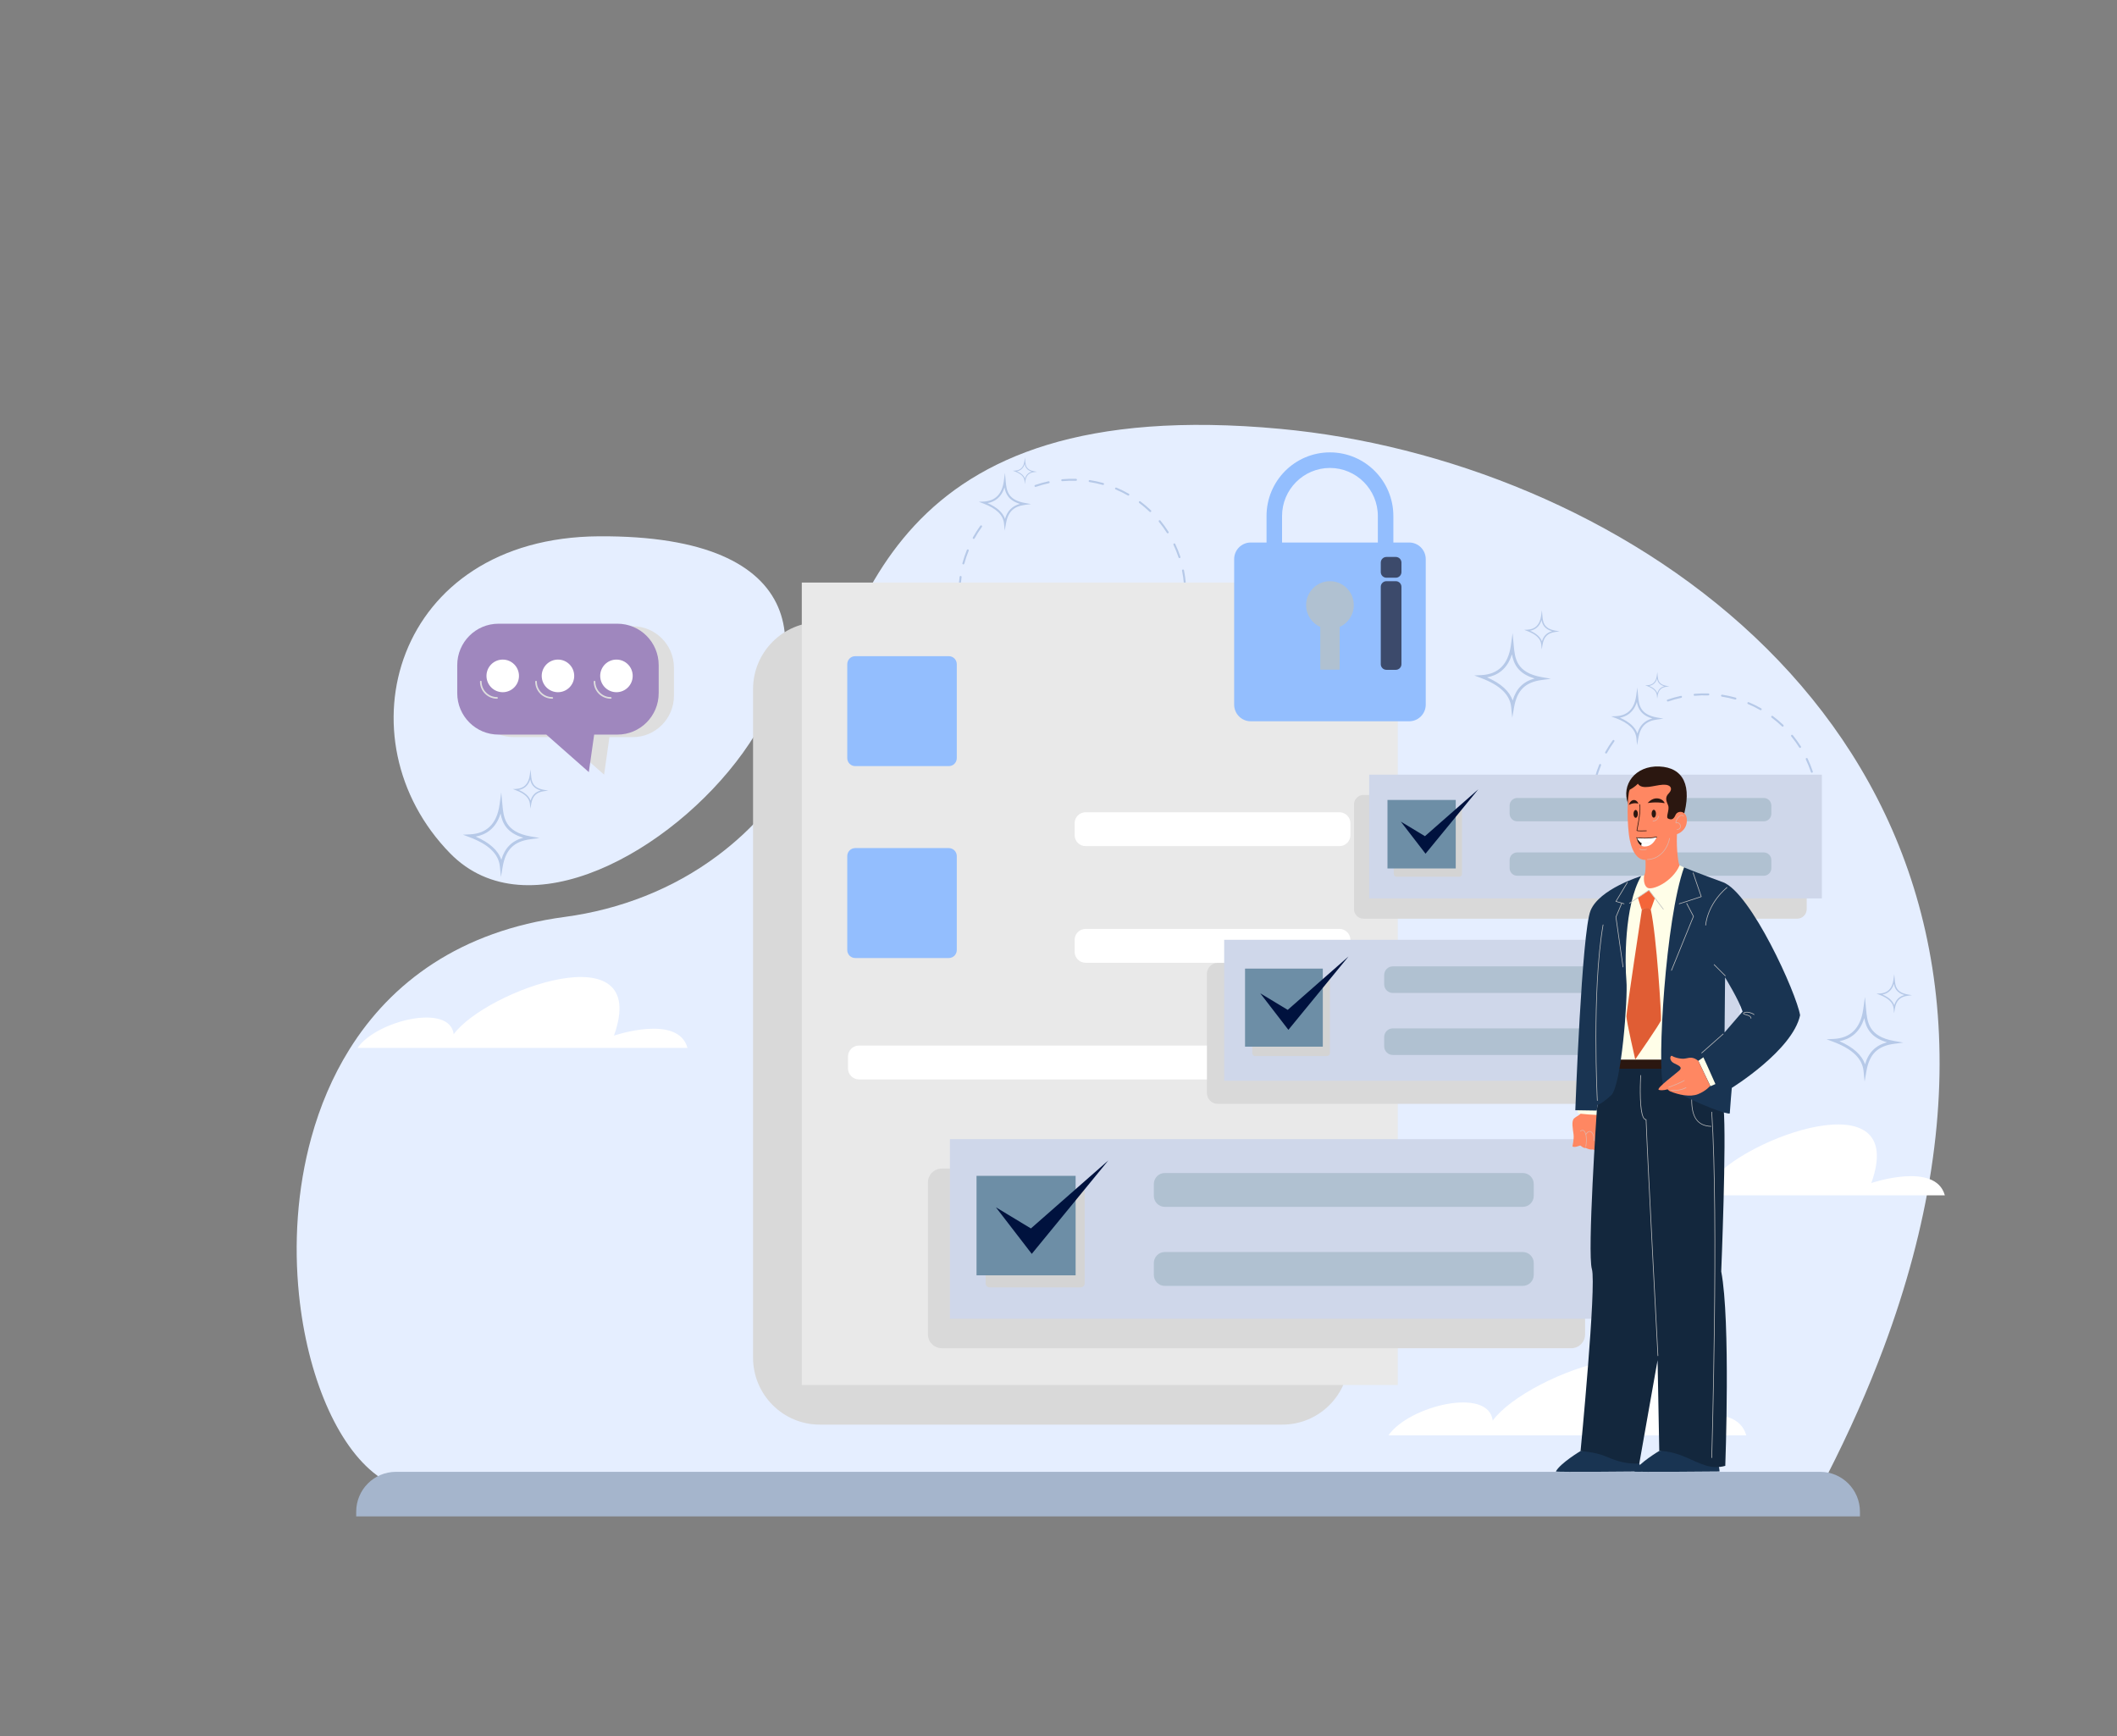 <svg width="578" height="474" viewBox="0 0 578 474" fill="none" xmlns="http://www.w3.org/2000/svg">
    <rect x="0" y="0" width="578" height="474" fill="#808080" stroke="none"/>
    <path d="M527.308 319.095C527.27 319.343 527.233 319.584 527.195 319.83C524.818 335.042 520.598 351.108 514.271 368.02C510.068 379.279 504.925 390.92 498.776 402.94C498.232 403.999 497.683 405.065 497.127 406.13H109.367C107.117 405.451 104.95 404.316 102.877 402.767C92.014 394.699 83.898 375.586 81.636 353.492C80.221 339.689 81.092 324.719 85.01 310.549C87.342 302.093 90.761 293.923 95.425 286.458C106.814 268.221 125.614 254.158 154.179 250.339C169.294 248.315 183.78 242.715 195.995 233.548C205.348 226.525 214.505 216.802 219.851 203.652C234.11 168.601 241.946 107.072 349.581 117.089C438.58 125.367 546.575 192.839 527.308 319.095Z" fill="#E5EEFF"/>
    <path d="M292.786 193.129H292.455C292.308 193.125 292.189 193.003 292.191 192.855C292.191 192.707 292.318 192.598 292.462 192.589H292.788C293.919 192.589 295.057 192.529 296.174 192.405C296.322 192.39 296.454 192.495 296.469 192.643C296.485 192.791 296.38 192.924 296.232 192.939C295.096 193.065 293.938 193.129 292.788 193.129H292.786ZM288.721 192.862C288.709 192.862 288.697 192.862 288.685 192.86C287.437 192.695 286.188 192.452 284.975 192.136C284.832 192.099 284.745 191.952 284.782 191.809C284.82 191.666 284.966 191.58 285.108 191.616C286.303 191.926 287.528 192.166 288.755 192.328C288.901 192.347 289.006 192.483 288.985 192.629C288.968 192.763 288.853 192.863 288.719 192.863L288.721 192.862ZM299.895 192.302C299.773 192.302 299.663 192.219 299.634 192.095C299.599 191.95 299.689 191.806 299.833 191.771C301.034 191.487 302.232 191.124 303.39 190.695C303.529 190.643 303.684 190.714 303.735 190.853C303.787 190.993 303.716 191.148 303.577 191.199C302.398 191.637 301.182 192.006 299.958 192.295C299.937 192.3 299.917 192.302 299.896 192.302H299.895ZM281.475 190.979C281.443 190.979 281.41 190.972 281.378 190.96C280.209 190.497 279.056 189.956 277.95 189.353C277.82 189.282 277.772 189.119 277.842 188.988C277.913 188.857 278.076 188.808 278.206 188.879C279.292 189.472 280.425 190.004 281.573 190.459C281.711 190.514 281.779 190.669 281.724 190.808C281.683 190.913 281.582 190.979 281.475 190.979ZM306.912 189.696C306.814 189.696 306.721 189.642 306.673 189.551C306.605 189.418 306.656 189.256 306.788 189.189C307.885 188.621 308.957 187.978 309.978 187.281C310.1 187.198 310.267 187.229 310.351 187.351C310.435 187.473 310.402 187.641 310.281 187.725C309.242 188.436 308.151 189.089 307.035 189.668C306.996 189.689 306.955 189.697 306.912 189.697V189.696ZM274.901 187.389C274.848 187.389 274.793 187.374 274.745 187.339C273.722 186.607 272.733 185.804 271.805 184.952C271.695 184.852 271.688 184.681 271.788 184.571C271.887 184.461 272.057 184.454 272.167 184.554C273.078 185.391 274.051 186.18 275.055 186.9C275.176 186.986 275.203 187.155 275.117 187.275C275.066 187.349 274.983 187.387 274.899 187.387L274.901 187.389ZM313.092 185.467C313.018 185.467 312.942 185.436 312.889 185.375C312.791 185.263 312.803 185.093 312.915 184.996C313.843 184.18 314.732 183.296 315.556 182.373C315.655 182.263 315.824 182.252 315.933 182.352C316.043 182.452 316.054 182.621 315.954 182.731C315.115 183.672 314.212 184.569 313.267 185.4C313.215 185.444 313.153 185.467 313.09 185.467H313.092ZM269.38 182.32C269.305 182.32 269.229 182.289 269.176 182.225C268.357 181.267 267.59 180.249 266.894 179.202C266.811 179.078 266.845 178.911 266.967 178.828C267.091 178.745 267.257 178.78 267.34 178.902C268.024 179.932 268.778 180.933 269.583 181.874C269.679 181.985 269.667 182.156 269.553 182.252C269.504 182.296 269.44 182.318 269.378 182.318L269.38 182.32ZM318.084 179.872C318.031 179.872 317.977 179.856 317.931 179.824C317.809 179.739 317.78 179.57 317.864 179.45C318.571 178.432 319.223 177.36 319.802 176.267C319.87 176.136 320.033 176.084 320.164 176.155C320.294 176.224 320.344 176.387 320.275 176.518C319.687 177.633 319.024 178.721 318.303 179.757C318.252 179.832 318.168 179.872 318.084 179.872ZM265.232 176.072C265.134 176.072 265.04 176.019 264.992 175.924C264.427 174.796 263.926 173.623 263.502 172.436C263.453 172.296 263.525 172.141 263.664 172.091C263.803 172.041 263.957 172.114 264.007 172.253C264.422 173.419 264.915 174.573 265.471 175.681C265.538 175.814 265.485 175.976 265.352 176.043C265.313 176.062 265.273 176.072 265.232 176.072ZM321.59 173.235C321.557 173.235 321.526 173.23 321.494 173.218C321.355 173.164 321.286 173.009 321.339 172.87C321.78 171.712 322.154 170.513 322.451 169.309C322.487 169.165 322.631 169.077 322.776 169.113C322.92 169.149 323.007 169.294 322.971 169.438C322.669 170.663 322.288 171.883 321.839 173.061C321.797 173.168 321.696 173.233 321.588 173.233L321.59 173.235ZM262.711 169.001C262.589 169.001 262.478 168.917 262.45 168.791C262.176 167.563 261.973 166.302 261.848 165.044C261.833 164.896 261.941 164.765 262.088 164.75C262.236 164.734 262.366 164.843 262.382 164.991C262.504 166.226 262.703 167.464 262.974 168.672C263.006 168.817 262.916 168.961 262.771 168.994C262.751 168.999 262.732 169.001 262.713 169.001H262.711ZM323.388 165.943C323.378 165.943 323.366 165.943 323.356 165.942C323.208 165.924 323.103 165.79 323.122 165.642C323.27 164.416 323.345 163.163 323.345 161.92C323.345 161.771 323.465 161.651 323.613 161.651C323.761 161.651 323.881 161.771 323.881 161.92C323.881 163.184 323.805 164.459 323.654 165.706C323.637 165.842 323.522 165.942 323.388 165.942V165.943ZM261.968 161.529H261.965C261.815 161.525 261.697 161.403 261.701 161.255C261.726 159.99 261.829 158.717 262.006 157.474C262.027 157.327 262.162 157.224 262.31 157.245C262.456 157.265 262.559 157.401 262.538 157.549C262.365 158.772 262.263 160.023 262.238 161.267C262.234 161.413 262.116 161.53 261.97 161.53L261.968 161.529ZM323.517 159.742C323.378 159.742 323.261 159.635 323.251 159.494C323.155 158.256 322.982 157.014 322.738 155.801C322.709 155.656 322.803 155.513 322.947 155.484C323.093 155.455 323.234 155.55 323.263 155.694C323.512 156.928 323.687 158.192 323.786 159.451C323.798 159.599 323.687 159.728 323.539 159.741C323.532 159.741 323.526 159.741 323.519 159.741L323.517 159.742ZM263.027 154.096C263.005 154.096 262.981 154.092 262.957 154.085C262.814 154.048 262.728 153.899 262.768 153.756C263.096 152.539 263.502 151.328 263.978 150.158C264.033 150.02 264.191 149.955 264.326 150.01C264.463 150.067 264.529 150.223 264.474 150.36C264.009 151.509 263.609 152.697 263.286 153.894C263.254 154.015 263.146 154.094 263.027 154.094V154.096ZM322.033 152.384C321.921 152.384 321.816 152.313 321.779 152.199C321.387 151.024 320.921 149.862 320.389 148.74C320.325 148.606 320.382 148.446 320.515 148.382C320.649 148.318 320.809 148.375 320.872 148.51C321.413 149.65 321.89 150.833 322.287 152.029C322.333 152.17 322.257 152.322 322.117 152.37C322.089 152.378 322.06 152.384 322.033 152.384ZM265.848 147.137C265.804 147.137 265.759 147.126 265.718 147.102C265.589 147.03 265.543 146.866 265.615 146.737C266.226 145.636 266.912 144.561 267.655 143.542C267.743 143.421 267.909 143.395 268.03 143.483C268.15 143.571 268.175 143.74 268.088 143.859C267.359 144.861 266.684 145.917 266.083 147.001C266.034 147.088 265.943 147.138 265.85 147.138L265.848 147.137ZM318.815 145.605C318.726 145.605 318.64 145.561 318.588 145.481C317.926 144.436 317.193 143.421 316.409 142.462C316.314 142.346 316.332 142.177 316.447 142.083C316.562 141.988 316.73 142.005 316.824 142.121C317.622 143.096 318.369 144.129 319.041 145.192C319.12 145.318 319.084 145.483 318.959 145.564C318.914 145.593 318.865 145.605 318.815 145.605ZM314.066 139.802C313.999 139.802 313.932 139.778 313.881 139.728C312.987 138.872 312.033 138.062 311.042 137.32C310.924 137.23 310.9 137.063 310.988 136.943C311.077 136.824 311.243 136.8 311.363 136.888C312.371 137.642 313.342 138.465 314.252 139.337C314.358 139.44 314.363 139.609 314.26 139.718C314.207 139.773 314.137 139.8 314.066 139.8V139.802ZM308.068 135.311C308.024 135.311 307.977 135.299 307.936 135.275C306.864 134.659 305.741 134.104 304.604 133.623C304.466 133.567 304.403 133.408 304.459 133.272C304.516 133.136 304.674 133.07 304.81 133.127C305.968 133.615 307.109 134.18 308.201 134.807C308.329 134.881 308.374 135.044 308.3 135.174C308.25 135.26 308.161 135.31 308.067 135.31L308.068 135.311ZM282.709 132.939C282.598 132.939 282.495 132.869 282.455 132.759C282.407 132.619 282.481 132.466 282.622 132.416C283.809 132.004 285.035 131.661 286.263 131.398C286.408 131.367 286.55 131.46 286.581 131.605C286.612 131.749 286.519 131.892 286.375 131.923C285.167 132.182 283.962 132.519 282.797 132.924C282.768 132.934 282.738 132.939 282.709 132.939ZM301.166 132.404C301.142 132.404 301.118 132.4 301.094 132.393C299.907 132.058 298.685 131.792 297.463 131.603C297.317 131.58 297.216 131.443 297.238 131.296C297.26 131.15 297.398 131.048 297.543 131.071C298.786 131.262 300.03 131.532 301.238 131.875C301.381 131.915 301.463 132.064 301.424 132.207C301.391 132.326 301.283 132.404 301.166 132.404ZM290.025 131.37C289.888 131.37 289.771 131.265 289.759 131.126C289.745 130.978 289.855 130.847 290.003 130.835C291.25 130.724 292.529 130.688 293.782 130.726C293.929 130.731 294.046 130.855 294.041 131.003C294.036 131.151 293.914 131.27 293.765 131.263C292.534 131.226 291.276 131.26 290.051 131.37C290.042 131.37 290.035 131.37 290.027 131.37H290.025Z" fill="#B6C9E8"/>
    <path d="M274.319 144.88L274.123 142.92C273.892 140.593 272.038 138.806 268.457 137.458L267.237 136.998L268.538 136.936C271.711 136.786 273.569 134.926 274.062 131.406L274.383 129.117L274.594 131.419C274.812 133.787 275.059 136.472 279.814 137.315L281.523 137.616L279.804 137.845C276.741 138.254 275.2 139.776 274.654 142.937L274.319 144.878V144.88ZM269.629 137.354C272.215 138.49 273.787 139.912 274.396 141.669C275.045 139.459 276.351 138.147 278.488 137.563C275.431 136.677 274.578 134.86 274.256 133.058C273.387 135.926 271.462 137.017 269.631 137.356L269.629 137.354Z" fill="#B6C9E8"/>
    <path d="M279.804 132.156L279.713 131.25C279.607 130.173 278.748 129.348 277.092 128.724L276.528 128.513L277.13 128.485C278.597 128.416 279.457 127.555 279.685 125.927L279.833 124.868L279.931 125.932C280.032 127.028 280.145 128.27 282.345 128.659L283.137 128.799L282.34 128.904C280.923 129.091 280.211 129.796 279.958 131.258L279.804 132.156ZM277.635 128.674C278.831 129.2 279.558 129.858 279.84 130.669C280.14 129.648 280.744 129.04 281.731 128.769C280.317 128.359 279.922 127.519 279.773 126.685C279.371 128.011 278.481 128.516 277.633 128.673L277.635 128.674Z" fill="#B6C9E8"/>
    <path d="M465.442 251.719H465.111C464.963 251.716 464.845 251.593 464.847 251.445C464.847 251.297 464.974 251.189 465.118 251.18H465.444C466.575 251.18 467.712 251.12 468.83 250.996C468.977 250.98 469.109 251.085 469.125 251.233C469.14 251.382 469.036 251.514 468.888 251.53C467.752 251.655 466.594 251.719 465.444 251.719H465.442ZM461.375 251.452C461.363 251.452 461.351 251.452 461.339 251.451C460.091 251.285 458.842 251.042 457.629 250.727C457.486 250.689 457.399 250.543 457.436 250.4C457.474 250.257 457.62 250.171 457.762 250.207C458.957 250.517 460.182 250.756 461.409 250.918C461.555 250.937 461.66 251.073 461.639 251.22C461.622 251.354 461.507 251.454 461.373 251.454L461.375 251.452ZM472.549 250.892C472.427 250.892 472.317 250.81 472.288 250.686C472.253 250.541 472.343 250.396 472.487 250.362C473.688 250.078 474.886 249.714 476.044 249.285C476.183 249.234 476.338 249.304 476.389 249.444C476.441 249.583 476.37 249.738 476.231 249.79C475.052 250.228 473.836 250.596 472.612 250.886C472.591 250.891 472.571 250.892 472.55 250.892H472.549ZM454.129 249.569C454.097 249.569 454.064 249.563 454.032 249.551C452.863 249.087 451.71 248.546 450.604 247.943C450.474 247.873 450.426 247.709 450.496 247.578C450.567 247.447 450.73 247.399 450.86 247.47C451.946 248.062 453.079 248.595 454.227 249.049C454.364 249.104 454.433 249.259 454.378 249.399C454.337 249.504 454.236 249.569 454.129 249.569ZM479.566 248.288C479.468 248.288 479.375 248.235 479.327 248.143C479.259 248.011 479.31 247.849 479.442 247.781C480.539 247.213 481.611 246.571 482.632 245.873C482.754 245.79 482.921 245.821 483.005 245.944C483.089 246.066 483.056 246.233 482.934 246.317C481.896 247.029 480.805 247.682 479.689 248.26C479.65 248.281 479.609 248.29 479.566 248.29V248.288ZM447.555 245.981C447.502 245.981 447.447 245.966 447.399 245.931C446.376 245.199 445.387 244.397 444.459 243.544C444.349 243.444 444.342 243.274 444.442 243.163C444.541 243.053 444.711 243.046 444.821 243.146C445.732 243.983 446.705 244.772 447.709 245.492C447.829 245.578 447.857 245.747 447.771 245.868C447.72 245.942 447.636 245.98 447.553 245.98L447.555 245.981ZM485.747 244.059C485.673 244.059 485.598 244.028 485.545 243.968C485.447 243.856 485.459 243.685 485.57 243.589C486.499 242.772 487.388 241.889 488.212 240.965C488.311 240.855 488.479 240.845 488.589 240.945C488.699 241.045 488.709 241.213 488.61 241.324C487.77 242.264 486.868 243.162 485.922 243.992C485.871 244.037 485.809 244.059 485.745 244.059H485.747ZM442.034 240.912C441.959 240.912 441.883 240.881 441.83 240.817C441.011 239.86 440.244 238.841 439.547 237.794C439.465 237.67 439.499 237.503 439.621 237.42C439.745 237.338 439.911 237.372 439.994 237.494C440.678 238.525 441.432 239.525 442.237 240.466C442.333 240.578 442.321 240.748 442.207 240.845C442.158 240.888 442.094 240.91 442.032 240.91L442.034 240.912ZM490.738 238.464C490.684 238.464 490.631 238.449 490.585 238.416C490.463 238.332 490.434 238.163 490.518 238.042C491.225 237.024 491.877 235.953 492.456 234.859C492.524 234.728 492.687 234.676 492.818 234.747C492.948 234.816 492.998 234.98 492.929 235.11C492.341 236.225 491.678 237.314 490.957 238.349C490.906 238.425 490.822 238.464 490.738 238.464ZM437.886 234.664C437.788 234.664 437.694 234.611 437.646 234.516C437.081 233.388 436.58 232.215 436.156 231.028C436.107 230.889 436.179 230.733 436.318 230.684C436.457 230.634 436.611 230.706 436.661 230.845C437.076 232.012 437.569 233.166 438.125 234.273C438.192 234.406 438.139 234.568 438.006 234.635C437.967 234.654 437.927 234.664 437.886 234.664ZM494.244 231.826C494.211 231.826 494.18 231.82 494.148 231.808C494.009 231.755 493.94 231.6 493.993 231.46C494.434 230.303 494.808 229.104 495.105 227.9C495.141 227.755 495.285 227.667 495.43 227.704C495.574 227.74 495.661 227.884 495.625 228.029C495.323 229.254 494.942 230.473 494.493 231.652C494.451 231.758 494.35 231.824 494.242 231.824L494.244 231.826ZM435.365 227.593C435.243 227.593 435.132 227.509 435.104 227.383C434.83 226.155 434.627 224.894 434.502 223.637C434.487 223.488 434.595 223.358 434.742 223.342C434.89 223.327 435.02 223.435 435.036 223.583C435.158 224.818 435.357 226.057 435.628 227.264C435.66 227.409 435.569 227.554 435.425 227.586C435.405 227.592 435.386 227.593 435.367 227.593H435.365ZM496.042 224.534C496.032 224.534 496.02 224.534 496.01 224.532C495.862 224.515 495.757 224.381 495.776 224.233C495.924 223.006 495.999 221.754 495.999 220.51C495.999 220.362 496.119 220.241 496.267 220.241C496.415 220.241 496.535 220.362 496.535 220.51C496.535 221.775 496.459 223.049 496.308 224.296C496.291 224.432 496.176 224.532 496.042 224.532V224.534ZM434.624 220.121H434.62C434.471 220.117 434.353 219.995 434.356 219.847C434.382 218.583 434.485 217.31 434.662 216.066C434.682 215.92 434.818 215.816 434.965 215.837C435.111 215.858 435.214 215.994 435.194 216.142C435.02 217.365 434.919 218.615 434.893 219.859C434.89 220.005 434.771 220.123 434.626 220.123L434.624 220.121ZM496.171 218.335C496.032 218.335 495.915 218.228 495.905 218.087C495.809 216.848 495.635 215.606 495.392 214.393C495.363 214.249 495.457 214.106 495.601 214.076C495.747 214.047 495.888 214.142 495.917 214.287C496.166 215.52 496.341 216.784 496.44 218.044C496.452 218.192 496.341 218.321 496.193 218.333C496.186 218.333 496.18 218.333 496.173 218.333L496.171 218.335ZM435.681 212.686C435.657 212.686 435.635 212.683 435.611 212.678C435.468 212.64 435.382 212.492 435.422 212.349C435.75 211.131 436.156 209.92 436.63 208.75C436.687 208.613 436.843 208.547 436.978 208.602C437.116 208.659 437.181 208.816 437.126 208.952C436.661 210.101 436.261 211.289 435.938 212.487C435.906 212.607 435.798 212.686 435.679 212.686H435.681ZM494.686 210.974C494.575 210.974 494.47 210.904 494.433 210.79C494.041 209.615 493.574 208.452 493.042 207.331C492.979 207.197 493.036 207.036 493.169 206.973C493.303 206.909 493.463 206.966 493.526 207.1C494.067 208.241 494.544 209.424 494.94 210.619C494.987 210.761 494.911 210.912 494.771 210.96C494.743 210.969 494.714 210.974 494.686 210.974ZM438.502 205.727C438.458 205.727 438.413 205.717 438.372 205.693C438.243 205.621 438.197 205.457 438.269 205.328C438.88 204.227 439.566 203.152 440.309 202.132C440.397 202.012 440.563 201.986 440.684 202.074C440.804 202.162 440.829 202.33 440.742 202.449C440.013 203.452 439.338 204.508 438.737 205.591C438.688 205.679 438.597 205.729 438.504 205.729L438.502 205.727ZM491.469 204.196C491.38 204.196 491.294 204.151 491.242 204.072C490.58 203.026 489.847 202.012 489.063 201.052C488.968 200.937 488.986 200.768 489.101 200.673C489.215 200.579 489.384 200.596 489.478 200.711C490.276 201.686 491.023 202.72 491.695 203.783C491.774 203.908 491.738 204.074 491.613 204.155C491.568 204.184 491.519 204.196 491.469 204.196ZM486.72 198.394C486.653 198.394 486.586 198.37 486.535 198.32C485.641 197.464 484.687 196.655 483.696 195.912C483.578 195.823 483.554 195.656 483.642 195.535C483.731 195.416 483.897 195.392 484.017 195.48C485.025 196.234 485.996 197.058 486.906 197.929C487.012 198.033 487.017 198.202 486.914 198.31C486.861 198.365 486.791 198.393 486.72 198.393V198.394ZM480.722 193.902C480.678 193.902 480.631 193.89 480.59 193.866C479.518 193.249 478.395 192.695 477.258 192.214C477.12 192.157 477.057 191.999 477.113 191.863C477.17 191.725 477.328 191.661 477.463 191.718C478.622 192.205 479.763 192.77 480.855 193.397C480.983 193.471 481.028 193.635 480.954 193.764C480.904 193.85 480.815 193.9 480.721 193.9L480.722 193.902ZM455.363 191.53C455.252 191.53 455.149 191.459 455.109 191.349C455.061 191.21 455.135 191.056 455.276 191.006C456.463 190.595 457.689 190.252 458.917 189.988C459.061 189.957 459.204 190.05 459.235 190.195C459.266 190.34 459.173 190.483 459.029 190.514C457.821 190.772 456.616 191.11 455.451 191.515C455.422 191.525 455.392 191.53 455.363 191.53ZM473.82 190.996C473.796 190.996 473.772 190.993 473.748 190.986C472.561 190.65 471.339 190.385 470.117 190.195C469.971 190.173 469.87 190.035 469.892 189.889C469.914 189.742 470.052 189.64 470.197 189.663C471.44 189.854 472.684 190.125 473.892 190.467C474.035 190.507 474.117 190.657 474.078 190.8C474.045 190.919 473.937 190.996 473.82 190.996ZM462.679 189.963C462.542 189.963 462.425 189.858 462.413 189.718C462.399 189.57 462.509 189.439 462.657 189.427C463.904 189.317 465.183 189.28 466.436 189.318C466.583 189.324 466.7 189.448 466.695 189.596C466.69 189.744 466.568 189.863 466.419 189.856C465.188 189.818 463.93 189.852 462.705 189.963C462.696 189.963 462.689 189.963 462.681 189.963H462.679Z" fill="#B6C9E8"/>
    <path d="M446.973 203.471L446.777 201.511C446.546 199.183 444.692 197.397 441.111 196.048L439.891 195.588L441.192 195.526C444.365 195.377 446.223 193.516 446.716 189.997L447.037 187.708L447.248 190.009C447.466 192.378 447.713 195.063 452.468 195.905L454.177 196.207L452.458 196.436C449.395 196.844 447.853 198.367 447.308 201.528L446.973 203.469V203.471ZM442.283 195.945C444.869 197.08 446.441 198.503 447.05 200.26C447.699 198.05 449.005 196.737 451.142 196.153C448.085 195.268 447.232 193.451 446.91 191.649C446.041 194.517 444.116 195.607 442.285 195.947L442.283 195.945Z" fill="#B6C9E8"/>
    <path d="M452.46 190.746L452.369 189.84C452.262 188.764 451.404 187.939 449.748 187.315L449.183 187.103L449.786 187.076C451.253 187.007 452.113 186.145 452.341 184.518L452.489 183.458L452.587 184.523C452.688 185.618 452.801 186.86 455.001 187.25L455.792 187.389L454.996 187.494C453.578 187.682 452.866 188.386 452.614 189.849L452.46 190.746ZM450.29 187.265C451.486 187.79 452.214 188.448 452.496 189.26C452.796 188.238 453.4 187.63 454.387 187.36C452.973 186.95 452.578 186.109 452.429 185.276C452.027 186.602 451.136 187.107 450.289 187.263L450.29 187.265Z" fill="#B6C9E8"/>
    <path d="M163.542 146.42C107.49 146.763 92.51 201.955 122.913 232.99C164.966 275.917 280.439 145.705 163.542 146.42Z" fill="#E5EEFF"/>
    <path d="M97.615 286.099H187.705C185.131 276.767 167.628 282.74 167.628 282.74C177.925 253.998 132.621 270.423 123.87 282.367C122.84 273.782 102.764 278.634 97.615 286.099Z" fill="white"/>
    <path d="M440.91 326.352H531C528.425 317.019 510.923 322.993 510.923 322.993C521.219 294.251 475.916 310.675 467.165 322.619C466.135 314.034 446.058 318.886 440.91 326.352Z" fill="white"/>
    <path d="M379.076 391.891H476.784C473.992 381.77 455.01 388.248 455.01 388.248C466.177 357.075 417.044 374.888 407.552 387.843C406.435 378.531 384.661 383.795 379.078 391.891H379.076Z" fill="white"/>
    <path d="M136.767 239.443L136.48 236.568C136.14 233.155 133.422 230.535 128.169 228.558L126.379 227.884L128.287 227.795C132.942 227.576 135.667 224.848 136.389 219.683L136.859 216.326L137.17 219.702C137.489 223.177 137.851 227.114 144.827 228.349L147.335 228.792L144.812 229.128C140.317 229.726 138.059 231.96 137.258 236.595L136.765 239.443H136.767ZM129.889 228.405C133.681 230.069 135.988 232.155 136.88 234.733C137.831 231.491 139.748 229.566 142.88 228.709C138.395 227.409 137.146 224.746 136.672 222.102C135.397 226.308 132.574 227.908 129.889 228.405Z" fill="#B6C9E8"/>
    <path d="M144.812 220.779L144.68 219.449C144.522 217.871 143.266 216.659 140.836 215.744L140.009 215.432L140.891 215.391C143.043 215.289 144.304 214.028 144.639 211.639L144.857 210.085L145.001 211.648C145.148 213.255 145.316 215.076 148.543 215.647L149.703 215.852L148.536 216.007C146.458 216.285 145.413 217.317 145.042 219.461L144.814 220.777L144.812 220.779ZM141.63 215.673C143.384 216.443 144.452 217.408 144.863 218.6C145.303 217.101 146.19 216.211 147.638 215.815C145.565 215.213 144.987 213.982 144.767 212.759C144.179 214.705 142.873 215.444 141.63 215.673Z" fill="#B6C9E8"/>
    <path d="M509.092 295.296L508.805 292.421C508.465 289.009 505.747 286.389 500.494 284.411L498.704 283.738L500.612 283.648C505.266 283.429 507.992 280.701 508.714 275.537L509.184 272.18L509.495 275.556C509.814 279.03 510.176 282.968 517.152 284.203L519.66 284.646L517.137 284.982C512.642 285.579 510.384 287.813 509.582 292.449L509.09 295.296H509.092ZM502.213 284.258C506.006 285.922 508.312 288.008 509.205 290.587C510.156 287.345 512.072 285.419 515.204 284.563C510.72 283.262 509.471 280.599 508.997 277.955C507.722 282.162 504.899 283.762 502.213 284.258Z" fill="#B6C9E8"/>
    <path d="M517.139 276.632L517.006 275.303C516.848 273.725 515.592 272.512 513.162 271.597L512.335 271.286L513.217 271.244C515.369 271.143 516.631 269.882 516.965 267.493L517.183 265.939L517.327 267.501C517.475 269.108 517.643 270.929 520.869 271.501L522.029 271.706L520.863 271.861C518.784 272.138 517.739 273.17 517.368 275.315L517.14 276.631L517.139 276.632ZM513.957 271.527C515.711 272.297 516.778 273.261 517.19 274.453C517.629 272.955 518.517 272.064 519.965 271.668C517.892 271.067 517.314 269.835 517.094 268.612C516.505 270.559 515.199 271.298 513.957 271.527Z" fill="#B6C9E8"/>
    <path d="M412.889 195.967L412.603 193.092C412.263 189.68 409.544 187.06 404.291 185.083L402.502 184.409L404.41 184.32C409.064 184.101 411.789 181.372 412.512 176.208L412.982 172.851L413.293 176.227C413.612 179.701 413.974 183.639 420.95 184.874L423.457 185.317L420.934 185.653C416.44 186.25 414.181 188.485 413.38 193.12L412.888 195.967H412.889ZM406.011 184.929C409.804 186.593 412.11 188.679 413.002 191.258C413.953 188.016 415.87 186.09 419.002 185.234C414.518 183.934 413.268 181.271 412.795 178.627C411.52 182.833 408.697 184.433 406.011 184.929Z" fill="#B6C9E8"/>
    <path d="M420.934 177.304L420.802 175.974C420.644 174.396 419.388 173.183 416.958 172.269L416.131 171.957L417.013 171.915C419.165 171.814 420.426 170.553 420.761 168.164L420.979 166.61L421.123 168.172C421.271 169.78 421.439 171.6 424.665 172.172L425.825 172.377L424.658 172.532C422.58 172.809 421.535 173.841 421.164 175.986L420.936 177.302L420.934 177.304ZM417.753 172.198C419.507 172.968 420.574 173.933 420.986 175.125C421.425 173.626 422.312 172.735 423.761 172.339C421.688 171.738 421.109 170.506 420.89 169.283C420.301 171.23 418.993 171.969 417.753 172.198Z" fill="#B6C9E8"/>
    <g style="mix-blend-mode:multiply">
        <path d="M320.883 169.859H223.827C213.764 169.859 205.604 178.048 205.604 188.15V370.657C205.604 380.758 213.762 388.949 223.827 388.949H350.108C360.172 388.949 368.332 380.76 368.332 370.657V217.484C368.332 212.633 366.411 207.98 362.995 204.551L333.771 175.218C330.354 171.788 325.719 169.86 320.886 169.86L320.883 169.859Z" fill="#D9D9D9"/>
    </g>
    <path d="M341.735 159.05H218.909V378.138H381.635V189.11L341.735 159.05Z" fill="#E9E9E9"/>
    <path d="M259.056 179.148H233.498C232.298 179.148 231.325 180.125 231.325 181.329V206.983C231.325 208.187 232.298 209.164 233.498 209.164H259.056C260.256 209.164 261.229 208.187 261.229 206.983V181.329C261.229 180.125 260.256 179.148 259.056 179.148Z" fill="#93BEFE"/>
    <path d="M259.056 231.543H233.498C232.298 231.543 231.325 232.519 231.325 233.724V259.378C231.325 260.582 232.298 261.558 233.498 261.558H259.056C260.256 261.558 261.229 260.582 261.229 259.378V233.724C261.229 232.519 260.256 231.543 259.056 231.543Z" fill="#93BEFE"/>
    <path d="M365.698 221.761H296.401C294.745 221.761 293.402 223.108 293.402 224.77V227.998C293.402 229.66 294.745 231.007 296.401 231.007H365.698C367.353 231.007 368.696 229.66 368.696 227.998V224.77C368.696 223.108 367.353 221.761 365.698 221.761Z" fill="white"/>
    <path d="M365.698 253.607H296.401C294.745 253.607 293.402 254.954 293.402 256.616V259.844C293.402 261.506 294.745 262.854 296.401 262.854H365.698C367.353 262.854 368.696 261.506 368.696 259.844V256.616C368.696 254.954 367.353 253.607 365.698 253.607Z" fill="white"/>
    <path d="M365.698 285.455H234.522C232.866 285.455 231.524 286.802 231.524 288.464V291.693C231.524 293.355 232.866 294.702 234.522 294.702H365.698C367.353 294.702 368.696 293.355 368.696 291.693V288.464C368.696 286.802 367.353 285.455 365.698 285.455Z" fill="white"/>
    <g style="mix-blend-mode:multiply">
        <path d="M428.995 319.045H257.132C255.044 319.045 253.352 320.744 253.352 322.84V364.294C253.352 366.39 255.044 368.089 257.132 368.089H428.995C431.083 368.089 432.776 366.39 432.776 364.294V322.84C432.776 320.744 431.083 319.045 428.995 319.045Z" fill="#D9D9D9"/>
    </g>
    <path d="M438.784 311.004H259.36V360.048H438.784V311.004Z" fill="#CFD7EA"/>
    <g style="mix-blend-mode:multiply">
        <path d="M270.182 324.305H295.086C295.68 324.305 296.162 324.789 296.162 325.385V350.383C296.162 350.979 295.68 351.463 295.086 351.463H270.182C269.588 351.463 269.106 350.979 269.106 350.383V325.385C269.106 324.789 269.588 324.305 270.182 324.305Z" fill="#D4D4D4"/>
    </g>
    <path d="M293.674 321.027H266.619V348.183H293.674V321.027Z" fill="#6D8EA6"/>
    <path d="M271.905 329.611L281.7 342.33L302.613 316.814L281.467 335.387L271.905 329.611Z" fill="#00123E"/>
    <g style="mix-blend-mode:multiply">
        <path d="M415.76 320.251H318.027C316.371 320.251 315.029 321.598 315.029 323.26V326.488C315.029 328.15 316.371 329.497 318.027 329.497H415.76C417.416 329.497 418.758 328.15 418.758 326.488V323.26C418.758 321.598 417.416 320.251 415.76 320.251Z" fill="#B0C1D1"/>
    </g>
    <g style="mix-blend-mode:multiply">
        <path d="M415.76 341.824H318.027C316.371 341.824 315.029 343.171 315.029 344.833V348.061C315.029 349.723 316.371 351.07 318.027 351.07H415.76C417.416 351.07 418.758 349.723 418.758 348.061V344.833C418.758 343.171 417.416 341.824 415.76 341.824Z" fill="#B0C1D1"/>
    </g>
    <g style="mix-blend-mode:multiply">
        <path d="M467.352 262.892H332.487C330.848 262.892 329.52 264.225 329.52 265.87V298.4C329.52 300.045 330.848 301.378 332.487 301.378H467.352C468.991 301.378 470.319 300.045 470.319 298.4V265.87C470.319 264.225 468.991 262.892 467.352 262.892Z" fill="#D9D9D9"/>
    </g>
    <path d="M475.033 256.582H334.234V295.069H475.033V256.582Z" fill="#CFD7EA"/>
    <g style="mix-blend-mode:multiply">
        <path d="M362.269 267.019H342.727C342.261 267.019 341.883 267.398 341.883 267.866V287.481C341.883 287.949 342.261 288.328 342.727 288.328H362.269C362.735 288.328 363.113 287.949 363.113 287.481V267.866C363.113 267.398 362.735 267.019 362.269 267.019Z" fill="#D4D4D4"/>
    </g>
    <path d="M361.162 264.447H339.932V285.757H361.162V264.447Z" fill="#6D8EA6"/>
    <path d="M344.08 271.184L351.766 281.164L368.177 261.141L351.582 275.714L344.08 271.184Z" fill="#00123E"/>
    <g style="mix-blend-mode:multiply">
        <path d="M380.273 263.837H456.966C458.265 263.837 459.319 264.895 459.319 266.199V268.731C459.319 270.035 458.265 271.093 456.966 271.093H380.273C378.973 271.093 377.92 270.035 377.92 268.731V266.199C377.92 264.895 378.973 263.837 380.273 263.837Z" fill="#B0C1D1"/>
    </g>
    <g style="mix-blend-mode:multiply">
        <path d="M456.966 280.766H380.273C378.973 280.766 377.92 281.824 377.92 283.128V285.66C377.92 286.964 378.973 288.022 380.273 288.022H456.966C458.266 288.022 459.319 286.964 459.319 285.66V283.128C459.319 281.824 458.266 280.766 456.966 280.766Z" fill="#B0C1D1"/>
    </g>
    <g style="mix-blend-mode:multiply">
        <path d="M490.679 217.034H372.286C370.848 217.034 369.682 218.204 369.682 219.647V248.205C369.682 249.648 370.848 250.818 372.286 250.818H490.679C492.117 250.818 493.283 249.648 493.283 248.205V219.647C493.283 218.204 492.117 217.034 490.679 217.034Z" fill="#D9D9D9"/>
    </g>
    <path d="M497.42 211.496H373.82V245.28H497.42V211.496Z" fill="#CFD7EA"/>
    <g style="mix-blend-mode:multiply">
        <path d="M398.431 220.658H381.277C380.867 220.658 380.535 220.991 380.535 221.402V238.621C380.535 239.032 380.867 239.365 381.277 239.365H398.431C398.84 239.365 399.172 239.032 399.172 238.621V221.402C399.172 220.991 398.84 220.658 398.431 220.658Z" fill="#D4D4D4"/>
    </g>
    <path d="M397.458 218.4H378.821V237.107H397.458V218.4Z" fill="#6D8EA6"/>
    <path d="M382.462 224.314L389.21 233.076L403.617 215.498L389.051 228.291L382.462 224.314Z" fill="#00123E"/>
    <g style="mix-blend-mode:multiply">
        <path d="M481.562 217.864H414.235C413.094 217.864 412.17 218.792 412.17 219.937V222.162C412.17 223.307 413.094 224.234 414.235 224.234H481.562C482.702 224.234 483.626 223.307 483.626 222.162V219.937C483.626 218.792 482.702 217.864 481.562 217.864Z" fill="#B0C1D1"/>
    </g>
    <g style="mix-blend-mode:multiply">
        <path d="M481.562 232.726H414.235C413.094 232.726 412.17 233.654 412.17 234.799V237.024C412.17 238.169 413.094 239.096 414.235 239.096H481.562C482.702 239.096 483.626 238.169 483.626 237.024V234.799C483.626 233.654 482.702 232.726 481.562 232.726Z" fill="#B0C1D1"/>
    </g>
    <path d="M507.818 414H97.253V412.727C97.253 406.712 102.111 401.837 108.102 401.837H496.969C502.962 401.837 507.818 406.714 507.818 412.727V414Z" fill="#A5B5CC"/>
    <path d="M431.815 303.53C431.768 304.272 430.589 304.62 429.781 305.339C428.973 306.057 429.434 308.238 429.62 309.698C429.805 311.159 429.273 312.899 429.342 313.038C430.335 313.409 431.422 312.528 431.607 312.83C432.623 313.665 432.808 313.364 432.925 313.386C434.243 314.058 434.89 313.803 434.89 313.803C436.045 314.452 436.785 314.337 436.992 313.316C437.2 312.294 437.524 308.351 437.5 307.54C437.478 306.729 436.321 303.876 436.321 303.876L431.815 303.528V303.53Z" fill="#FF8762"/>
    <path d="M430.751 302.856L430.797 303.876C431.236 304.202 436.458 304.432 436.458 304.432L436.551 302.391L430.751 302.855V302.856Z" fill="#FFFEE8"/>
    <path d="M447.488 399.415C448.042 400.481 448.042 401.736 448.042 401.736C448.042 401.736 424.796 401.968 424.796 401.736C425.997 399.462 431.59 396.122 431.59 396.122L440.232 395.147L447.488 399.415Z" fill="#193452"/>
    <path d="M468.926 399.415C469.48 400.481 469.48 401.736 469.48 401.736C469.48 401.736 446.233 401.968 446.233 401.736C447.435 399.462 453.028 396.122 453.028 396.122L461.67 395.147L468.926 399.415Z" fill="#193452"/>
    <path d="M470.589 302.508C471.421 311.23 469.942 347.134 469.942 347.134C472.53 360.587 471.05 400.202 471.05 400.202C467.076 401.315 464.21 399.553 460.143 397.791C456.075 396.029 453.026 396.122 453.026 396.122L452.564 371.35L447.574 399.555C444.246 399.741 441.566 398.998 438.607 397.7C435.648 396.401 431.537 396.168 431.537 396.168C431.537 396.168 435.926 350.846 434.632 346.487C433.339 342.127 435.973 303.206 435.973 303.206L436.158 301.675L440.457 290.17L461.994 289.334L470.59 302.508H470.589Z" fill="#13273D"/>
    <path d="M455.499 291.792H439.486L440.733 287.409L455.362 287.34L455.499 291.792Z" fill="#2B1710"/>
    <path d="M459.798 236.823L458.584 236.23L448.914 238.979L448.082 239.188L442.952 246.355L439.347 288.104L440.665 289.288H455.152L462.363 240.927L459.798 236.823Z" fill="#FFFEE8"/>
    <path d="M448.082 239.188C443.368 247.328 443.646 263.333 444.061 267.856C444.476 272.379 442.674 296.524 439.901 299.029C437.128 301.533 436.158 301.673 436.158 301.673L435.973 303.204L430.104 303.111C430.104 303.111 431.859 254.542 434.264 248.605C436.666 242.667 448.082 239.188 448.082 239.188Z" fill="#193452"/>
    <path d="M454.112 296.316C464.788 302.16 471.998 304.388 472.276 303.971C472.415 301.744 472.83 297.012 472.83 297.012C472.83 297.012 489.399 286.783 491.477 277.18C490.506 271.196 478.028 243.64 470.403 240.857C462.777 238.073 459.796 236.821 459.796 236.821C454.735 250.877 452.379 291.026 454.112 296.314V296.316ZM470.855 281.877L470.994 266.848C470.994 266.848 474.807 273.075 475.776 276.172L470.855 281.877Z" fill="#193452"/>
    <path d="M459.52 223.252C462.12 214.555 459.624 209.544 453.038 209.265C446.451 208.986 442.57 214.275 444.51 219.425C446.451 224.574 458.48 224.434 458.48 224.434L459.52 223.251V223.252Z" fill="#2B1710"/>
    <path d="M447.181 213.964C448.325 215.773 451.617 214.381 453.975 214.244C456.331 214.104 456.748 215.461 455.638 216.574C454.527 217.687 454.91 218.627 455.43 219.845C455.95 221.063 454.668 223.151 455.464 223.499C456.262 223.847 456.885 223.847 457.474 222.489C458.063 221.132 460.663 221.272 460.56 224.124C460.455 226.977 457.857 227.743 457.857 227.743C457.649 232.093 458.308 236.232 458.584 236.232C456.643 240.79 450.958 243.294 449.71 242.321C448.463 241.346 448.912 238.981 448.912 238.981C449.467 238.216 449.259 234.771 449.259 234.771C447.56 234.84 445.827 233.379 444.996 229.414C444.164 225.447 444.198 217.063 444.962 215.601C446.451 214.836 447.181 213.966 447.181 213.966V213.964Z" fill="#FF8762"/>
    <path d="M452.357 228.518C451.722 229.817 450.809 231.104 449.051 231.116C447.296 231.128 446.879 229.156 446.868 228.68C448.15 228.889 450.901 228.935 452.357 228.518Z" fill="white"/>
    <path d="M450.936 222.157C450.936 222.75 451.202 223.23 451.531 223.23C451.861 223.23 452.127 222.75 452.127 222.157C452.127 221.564 451.861 221.084 451.531 221.084C451.202 221.084 450.936 221.564 450.936 222.157Z" fill="#2B1710"/>
    <path d="M445.99 222.203C445.99 222.796 446.256 223.277 446.585 223.277C446.915 223.277 447.181 222.796 447.181 222.203C447.181 221.611 446.915 221.13 446.585 221.13C446.256 221.13 445.99 221.611 445.99 222.203Z" fill="#2B1710"/>
    <path d="M448.152 226.947C448.655 226.947 449.187 226.928 449.518 226.913C449.566 226.911 449.606 226.87 449.602 226.82C449.601 226.77 449.556 226.734 449.51 226.735C448.43 226.784 447.241 226.782 447.019 226.703C447.03 226.646 447.052 226.537 447.076 226.408C447.344 225.056 448.156 220.937 447.749 219.632C447.735 219.585 447.684 219.559 447.637 219.573C447.591 219.587 447.565 219.637 447.579 219.685C447.84 220.524 447.612 222.774 446.903 226.375C446.86 226.594 446.841 226.694 446.838 226.723C446.834 226.758 446.844 226.791 446.87 226.816C446.966 226.92 447.536 226.949 448.152 226.949V226.947Z" fill="#2B1710"/>
    <path d="M448.998 228.918C449.992 228.918 451.203 228.844 452.375 228.582C452.424 228.572 452.453 228.523 452.442 228.475C452.432 228.427 452.384 228.398 452.336 228.408C449.679 229.001 446.827 228.62 446.798 228.615C446.75 228.608 446.705 228.642 446.699 228.691C446.692 228.739 446.726 228.784 446.774 228.79C446.789 228.792 447.713 228.916 448.996 228.916L448.998 228.918Z" fill="#2B1710"/>
    <g style="mix-blend-mode:multiply">
        <path d="M448.655 232.137C448.931 232.137 449.244 232.086 449.573 231.941C449.618 231.92 449.638 231.869 449.618 231.824C449.597 231.779 449.546 231.758 449.501 231.779C448.516 232.217 447.675 231.722 447.668 231.717C447.627 231.689 447.572 231.702 447.545 231.741C447.517 231.782 447.529 231.838 447.569 231.865C447.575 231.869 448.018 232.139 448.653 232.139L448.655 232.137Z" fill="#E0B3A8"/>
    </g>
    <g style="mix-blend-mode:multiply">
        <path d="M449.791 234.754C449.791 234.754 449.793 234.754 449.794 234.754C453.846 234.614 455.665 230.751 455.911 228.901C455.918 228.852 455.883 228.808 455.835 228.801C455.787 228.794 455.743 228.828 455.736 228.877C455.497 230.677 453.728 234.439 449.789 234.575C449.741 234.575 449.702 234.618 449.703 234.666C449.703 234.714 449.745 234.752 449.793 234.752L449.791 234.754Z" fill="#E0B3A8"/>
    </g>
    <g style="mix-blend-mode:multiply">
        <path d="M457.903 226.567C457.903 226.567 457.907 226.567 457.908 226.567C458.54 226.529 458.763 226.169 458.84 225.959C458.981 225.573 458.861 225.078 458.554 224.78C458.308 224.544 457.985 224.47 457.654 224.57C457.644 224.053 458.186 223.108 458.809 222.782C459.118 222.62 459.382 222.651 459.594 222.875C459.628 222.911 459.683 222.913 459.719 222.879C459.755 222.844 459.757 222.789 459.722 222.753C459.458 222.472 459.104 222.427 458.727 222.625C458.039 222.985 457.369 224.115 457.491 224.711C457.496 224.737 457.514 224.76 457.536 224.772C457.56 224.784 457.587 224.785 457.611 224.775C457.917 224.648 458.207 224.696 458.43 224.911C458.689 225.161 458.792 225.576 458.674 225.898C458.566 226.193 458.289 226.367 457.896 226.391C457.848 226.394 457.81 226.436 457.814 226.486C457.817 226.532 457.855 226.57 457.901 226.57L457.903 226.567Z" fill="#E0B3A8"/>
    </g>
    <g style="mix-blend-mode:multiply">
        <path d="M451.413 224.227C451.922 224.227 452.7 223.888 452.906 222.899C452.916 222.851 452.885 222.805 452.837 222.794C452.789 222.784 452.743 222.815 452.732 222.863C452.535 223.807 451.765 224.09 451.325 224.045C451.275 224.04 451.233 224.076 451.227 224.124C451.222 224.172 451.258 224.217 451.306 224.22C451.339 224.224 451.375 224.226 451.411 224.226L451.413 224.227Z" fill="#E0B3A8"/>
    </g>
    <g style="mix-blend-mode:multiply">
        <path d="M454.136 248.322C454.155 248.322 454.174 248.317 454.189 248.305C454.229 248.276 454.236 248.219 454.207 248.181L450.278 242.986C450.249 242.948 450.198 242.939 450.158 242.965L444.843 246.538C444.802 246.565 444.792 246.62 444.819 246.662C444.847 246.703 444.902 246.714 444.943 246.686L450.189 243.16L454.068 248.288C454.085 248.31 454.112 248.322 454.138 248.322H454.136Z" fill="#BFBFBF"/>
    </g>
    <g style="mix-blend-mode:multiply">
        <path d="M458.48 246.838C458.488 246.838 458.499 246.838 458.507 246.832L464.515 244.884C464.538 244.877 464.557 244.86 464.567 244.839C464.577 244.819 464.579 244.793 464.572 244.77L462.353 238.276C462.338 238.23 462.286 238.206 462.24 238.221C462.193 238.237 462.169 238.289 462.185 238.335L464.375 244.745L458.452 246.665C458.406 246.681 458.38 246.731 458.396 246.777C458.408 246.815 458.442 246.839 458.48 246.839V246.838Z" fill="#BFBFBF"/>
    </g>
    <g style="mix-blend-mode:multiply">
        <path d="M456.355 265.022C456.389 265.022 456.424 265.002 456.438 264.967L462.446 250.215C462.456 250.191 462.454 250.164 462.442 250.14L460.594 246.614C460.572 246.571 460.517 246.553 460.474 246.576C460.431 246.598 460.414 246.651 460.436 246.696L462.265 250.184L456.273 264.898C456.254 264.943 456.276 264.997 456.321 265.014C456.331 265.019 456.343 265.021 456.355 265.021V265.022Z" fill="#BFBFBF"/>
    </g>
    <g style="mix-blend-mode:multiply">
        <path d="M443.414 246.837C443.452 246.837 443.488 246.812 443.5 246.774C443.513 246.727 443.486 246.677 443.44 246.664L441.332 246.047L444.414 240.95C444.44 240.909 444.426 240.853 444.385 240.828C444.344 240.802 444.289 240.815 444.263 240.857L441.121 246.052C441.107 246.076 441.104 246.105 441.114 246.13C441.125 246.155 441.145 246.174 441.173 246.183L443.392 246.832C443.392 246.832 443.409 246.836 443.416 246.836L443.414 246.837Z" fill="#BFBFBF"/>
    </g>
    <g style="mix-blend-mode:multiply">
        <path d="M443.136 264.094C443.136 264.094 443.144 264.094 443.148 264.094C443.196 264.087 443.23 264.042 443.223 263.994L441.286 250.381L442.848 246.693C442.866 246.648 442.846 246.595 442.801 246.576C442.757 246.557 442.703 246.577 442.685 246.622L441.113 250.333C441.106 250.348 441.104 250.364 441.106 250.379L443.047 264.018C443.053 264.063 443.091 264.094 443.134 264.094H443.136Z" fill="#BFBFBF"/>
    </g>
    <g style="mix-blend-mode:multiply">
        <path d="M465.691 252.684C465.737 252.684 465.777 252.648 465.78 252.599C465.784 252.544 466.122 247.015 471.572 242.364C471.61 242.333 471.613 242.276 471.582 242.238C471.551 242.2 471.495 242.197 471.457 242.228C465.945 246.931 465.605 252.534 465.603 252.589C465.602 252.637 465.639 252.68 465.687 252.682C465.687 252.682 465.691 252.682 465.693 252.682L465.691 252.684Z" fill="#BFBFBF"/>
    </g>
    <g style="mix-blend-mode:multiply">
        <path d="M471.05 266.507C471.073 266.507 471.095 266.499 471.112 266.481C471.146 266.447 471.146 266.39 471.112 266.356L468.063 263.295C468.028 263.26 467.972 263.26 467.937 263.295C467.903 263.329 467.903 263.386 467.937 263.42L470.987 266.481C471.004 266.499 471.026 266.507 471.05 266.507Z" fill="#BFBFBF"/>
    </g>
    <g style="mix-blend-mode:multiply">
        <path d="M478.076 278.103C478.126 278.103 478.165 278.064 478.165 278.014C478.165 277.356 477.335 277.122 476.729 276.951C476.468 276.877 476.144 276.786 476.109 276.701C476.109 276.698 476.104 276.689 476.118 276.667C476.173 276.574 476.312 276.501 476.506 276.462C477.091 276.343 478.131 276.536 478.857 277.065C478.896 277.094 478.951 277.085 478.981 277.046C479.01 277.006 479.001 276.951 478.962 276.922C478.167 276.341 477.086 276.162 476.472 276.288C476.224 276.338 476.051 276.438 475.967 276.577C475.919 276.658 475.928 276.727 475.945 276.768C476.01 276.934 476.291 277.013 476.681 277.123C477.263 277.287 477.987 277.492 477.987 278.014C477.987 278.062 478.026 278.103 478.076 278.103Z" fill="#BFBFBF"/>
    </g>
    <g style="mix-blend-mode:multiply">
        <path d="M432.97 313.081C433.012 313.081 433.049 313.05 433.057 313.007C433.423 310.951 433.157 309.059 432.436 308.608C432.237 308.482 431.9 308.405 431.439 308.746C431.399 308.775 431.391 308.83 431.42 308.87C431.449 308.909 431.504 308.918 431.543 308.889C431.851 308.663 432.118 308.62 432.341 308.76C432.994 309.168 433.23 311.019 432.882 312.976C432.873 313.025 432.906 313.071 432.954 313.08C432.959 313.08 432.964 313.08 432.97 313.08V313.081Z" fill="#E0B3A8"/>
    </g>
    <g style="mix-blend-mode:multiply">
        <path d="M435.279 311.503C435.279 311.503 435.281 311.503 435.283 311.503C435.331 311.502 435.37 311.46 435.367 311.41C435.309 310.015 434.862 309.004 434.227 308.835C433.919 308.753 433.436 308.835 432.892 309.697C432.867 309.738 432.879 309.793 432.92 309.819C432.961 309.845 433.016 309.833 433.042 309.791C433.421 309.19 433.826 308.911 434.181 309.006C434.73 309.152 435.135 310.122 435.19 311.417C435.192 311.466 435.231 311.502 435.279 311.502V311.503Z" fill="#E0B3A8"/>
    </g>
    <g style="mix-blend-mode:multiply">
        <path d="M452.657 370.232C452.657 370.232 452.66 370.232 452.662 370.232C452.71 370.228 452.748 370.187 452.746 370.139C452.717 369.598 449.877 315.932 449.511 305.661C449.511 305.637 449.499 305.614 449.482 305.599C449.465 305.583 449.441 305.575 449.417 305.576C449.271 305.585 449.137 305.528 449.01 305.401C448.087 304.482 447.72 300.074 448.032 293.608C448.034 293.56 447.996 293.517 447.948 293.515C447.902 293.512 447.857 293.551 447.855 293.599C447.704 296.728 447.503 304.153 448.885 305.526C449.022 305.662 449.175 305.738 449.336 305.752C449.714 316.228 452.54 369.61 452.568 370.149C452.571 370.197 452.609 370.234 452.657 370.234V370.232Z" fill="#BFBFBF"/>
    </g>
    <g style="mix-blend-mode:multiply">
        <path d="M467.354 398.065C467.402 398.065 467.441 398.027 467.443 397.979C467.462 397.329 469.362 332.786 467.443 303.616C467.44 303.568 467.395 303.53 467.349 303.533C467.301 303.537 467.263 303.578 467.266 303.628C469.185 332.789 467.285 397.326 467.266 397.975C467.266 398.023 467.304 398.065 467.352 398.066C467.352 398.066 467.354 398.066 467.356 398.066L467.354 398.065Z" fill="#BFBFBF"/>
    </g>
    <g style="mix-blend-mode:multiply">
        <path d="M467.146 307.607C467.192 307.607 467.232 307.569 467.235 307.523C467.237 307.474 467.199 307.431 467.151 307.43C463.566 307.27 461.967 305.065 461.967 300.281C461.967 300.231 461.927 300.192 461.878 300.192C461.828 300.192 461.788 300.231 461.788 300.281C461.788 305.116 463.489 307.443 467.141 307.607H467.144H467.146Z" fill="#BFBFBF"/>
    </g>
    <path d="M454.495 219.287C452.068 218.834 449.849 219.253 449.849 219.253C451.825 216.991 454.183 218.174 454.495 219.287Z" fill="#2B1710"/>
    <path d="M447.32 219.391C445.76 219.043 444.686 219.773 444.686 219.773C445.379 217.825 446.939 218.242 447.32 219.391Z" fill="#2B1710"/>
    <path d="M446.87 228.727L446.937 228.766C447.093 229.211 447.881 230.158 448.289 230.236C447.974 230.522 448.149 230.845 448.209 230.938C447.195 230.465 446.898 229.166 446.87 228.725V228.727Z" fill="#2B1710"/>
    <g style="mix-blend-mode:multiply">
        <path d="M448.36 230.237C449.667 230.323 450.846 229.967 450.846 229.967C449.556 230.42 448.36 230.237 448.36 230.237Z" fill="#E0B3A8"/>
    </g>
    <path d="M468.359 295.968C466.419 291.515 465.066 288.661 465.066 288.661L463.68 289.636L467.007 296.559L468.359 295.968Z" fill="#FFFEE8"/>
    <g style="mix-blend-mode:multiply">
        <path d="M464.615 287.567C464.635 287.567 464.656 287.56 464.673 287.545L470.53 282.361C470.566 282.329 470.57 282.274 470.539 282.236C470.506 282.2 470.45 282.196 470.414 282.227L464.557 287.41C464.52 287.443 464.517 287.498 464.548 287.536C464.565 287.557 464.589 287.565 464.615 287.565V287.567Z" fill="#BFBFBF"/>
    </g>
    <path d="M463.68 289.636C462.362 288.558 461.497 288.697 460.247 288.974C459 289.253 457.127 288.695 456.573 288.313C456.019 287.931 455.499 289.565 457.162 290.33C458.825 291.095 459.171 291.479 458.651 292.104C458.131 292.731 451.857 297.287 452.931 297.566C454.006 297.845 455.288 297.392 455.288 297.392C455.842 297.983 456.154 298.019 456.154 298.019C458.234 298.855 461.423 299.62 463.642 298.715C465.861 297.811 466.935 296.454 466.935 296.454L463.676 289.634L463.68 289.636Z" fill="#FF8762"/>
    <g style="mix-blend-mode:multiply">
        <path d="M455.615 296.938C455.626 296.938 455.636 296.936 455.646 296.933C458.854 295.737 459.873 295.095 459.914 295.069C459.956 295.043 459.968 294.988 459.942 294.946C459.916 294.905 459.861 294.893 459.82 294.919C459.81 294.926 458.768 295.579 455.585 296.765C455.538 296.783 455.516 296.834 455.533 296.879C455.547 296.915 455.579 296.938 455.615 296.938Z" fill="#E0B3A8"/>
    </g>
    <g style="mix-blend-mode:multiply">
        <path d="M457.03 297.806C457.817 297.806 459.159 297.689 460.373 297.02C460.415 296.996 460.431 296.943 460.407 296.9C460.383 296.857 460.33 296.841 460.287 296.865C458.487 297.859 456.388 297.601 456.365 297.597C456.317 297.591 456.273 297.625 456.266 297.675C456.259 297.725 456.293 297.768 456.343 297.775C456.35 297.775 456.613 297.808 457.03 297.808V297.806Z" fill="#E0B3A8"/>
    </g>
    <g style="mix-blend-mode:multiply">
        <path d="M436.112 300.557C436.112 300.557 436.115 300.557 436.117 300.557C436.165 300.553 436.203 300.512 436.201 300.464C436.186 300.167 434.667 270.667 437.771 252.517C437.78 252.468 437.747 252.422 437.699 252.413C437.651 252.405 437.605 252.437 437.596 252.486C434.488 270.655 436.009 300.176 436.024 300.472C436.028 300.521 436.065 300.557 436.113 300.557H436.112Z" fill="#BFBFBF"/>
    </g>
    <path d="M450.704 248.35L451.799 245.289L450.187 243.158L447.22 245.153C447.22 245.153 448.094 248.117 448.267 248.429C448.926 247.664 450.242 248.116 450.706 248.348L450.704 248.35Z" fill="#F46539"/>
    <path d="M446.463 289.241C446.463 289.241 444.061 278.851 444.061 277.459C444.061 276.067 448.267 248.431 448.267 248.431C448.267 248.431 449.307 247.26 450.706 248.35C452.288 255.378 453.675 277.736 453.491 278.572C453.306 279.407 446.467 289.241 446.467 289.241H446.463Z" fill="#E05D34"/>
    <g style="mix-blend-mode:multiply">
        <path d="M172.735 170.98H140.278C134.052 170.98 129.006 176.046 129.006 182.294V189.94C129.006 196.19 134.054 201.254 140.278 201.254H153.326L164.935 211.494L166.392 201.254H172.735C178.961 201.254 184.006 196.188 184.006 189.94V182.294C184.006 176.044 178.959 170.98 172.735 170.98Z" fill="#DEDEDE"/>
    </g>
    <path d="M168.568 170.284H136.111C129.885 170.284 124.84 175.35 124.84 181.598V189.244C124.84 195.494 129.887 200.558 136.111 200.558H149.159L160.768 210.798L162.225 200.558H168.568C174.794 200.558 179.84 195.492 179.84 189.244V181.598C179.84 175.349 174.793 170.284 168.568 170.284Z" fill="#9F87BE"/>
    <path d="M141.695 184.531C141.695 186.989 139.71 188.984 137.259 188.984C136.079 188.984 135.004 188.521 134.21 187.765C133.357 186.953 132.823 185.804 132.823 184.531C132.823 182.073 134.809 180.079 137.259 180.079C139.71 180.079 141.695 182.072 141.695 184.531Z" fill="white"/>
    <g style="mix-blend-mode:multiply">
        <path d="M135.706 190.764C134.51 190.764 133.372 190.309 132.504 189.484C131.565 188.591 131.049 187.386 131.049 186.089C131.049 185.966 131.148 185.866 131.27 185.866C131.392 185.866 131.491 185.966 131.491 186.089C131.491 187.262 131.96 188.354 132.808 189.16C133.594 189.906 134.622 190.317 135.704 190.317C135.826 190.317 135.926 190.417 135.926 190.54C135.926 190.662 135.826 190.762 135.704 190.762L135.706 190.764Z" fill="#DEDEDE"/>
    </g>
    <path d="M156.775 184.531C156.775 186.989 154.789 188.984 152.339 188.984C151.158 188.984 150.084 188.521 149.289 187.765C148.435 186.953 147.903 185.804 147.903 184.531C147.903 182.073 149.888 180.079 152.339 180.079C154.789 180.079 156.775 182.072 156.775 184.531Z" fill="white"/>
    <g style="mix-blend-mode:multiply">
        <path d="M150.787 190.764C149.591 190.764 148.454 190.309 147.585 189.484C146.646 188.591 146.13 187.386 146.13 186.089C146.13 185.966 146.229 185.866 146.351 185.866C146.473 185.866 146.573 185.966 146.573 186.089C146.573 187.262 147.041 188.354 147.889 189.16C148.675 189.906 149.703 190.317 150.786 190.317C150.908 190.317 151.007 190.417 151.007 190.54C151.007 190.662 150.908 190.762 150.786 190.762L150.787 190.764Z" fill="#DEDEDE"/>
    </g>
    <path d="M172.744 184.531C172.744 186.989 170.758 188.984 168.307 188.984C167.127 188.984 166.052 188.521 165.258 187.765C164.405 186.953 163.871 185.804 163.871 184.531C163.871 182.073 165.857 180.079 168.307 180.079C170.758 180.079 172.744 182.072 172.744 184.531Z" fill="white"/>
    <g style="mix-blend-mode:multiply">
        <path d="M166.756 190.764C165.56 190.764 164.422 190.309 163.554 189.484C162.615 188.591 162.098 187.386 162.098 186.089C162.098 185.966 162.198 185.866 162.32 185.866C162.442 185.866 162.541 185.966 162.541 186.089C162.541 187.262 163.01 188.354 163.857 189.16C164.643 189.906 165.671 190.317 166.754 190.317C166.876 190.317 166.976 190.417 166.976 190.54C166.976 190.662 166.876 190.762 166.754 190.762L166.756 190.764Z" fill="#DEDEDE"/>
    </g>
    <path d="M363.113 123.507C353.551 123.507 345.799 131.288 345.799 140.886V156.538H380.425V140.886C380.425 131.288 372.674 123.507 363.111 123.507H363.113ZM376.19 152.285H350.036V140.886C350.036 133.647 355.902 127.76 363.113 127.76C370.324 127.76 376.19 133.647 376.19 140.886V152.285Z" fill="#93BEFE"/>
    <path d="M384.741 148.115H341.486C338.986 148.115 336.959 150.15 336.959 152.659V192.378C336.959 194.887 338.986 196.922 341.486 196.922H384.741C387.242 196.922 389.268 194.887 389.268 192.378V152.659C389.268 150.15 387.242 148.115 384.741 148.115Z" fill="#93BEFE"/>
    <g style="mix-blend-mode:multiply">
        <path d="M369.621 165.206C369.621 161.599 366.707 158.674 363.113 158.674C359.52 158.674 356.606 161.599 356.606 165.206C356.606 167.869 358.196 170.157 360.474 171.173V182.831H365.754V171.173C368.031 170.157 369.622 167.869 369.622 165.206H369.621Z" fill="#B0C1D1"/>
    </g>
    <g style="mix-blend-mode:screen">
        <path d="M381.095 152.06H378.532C377.68 152.06 376.99 152.753 376.99 153.608V156.18C376.99 157.035 377.68 157.729 378.532 157.729H381.095C381.947 157.729 382.637 157.035 382.637 156.18V153.608C382.637 152.753 381.947 152.06 381.095 152.06Z" fill="#3C4A6B"/>
    </g>
    <g style="mix-blend-mode:screen">
        <path d="M381.093 158.674H378.531C377.679 158.674 376.988 159.368 376.988 160.223V181.324C376.988 182.179 377.679 182.873 378.531 182.873H381.093C381.945 182.873 382.636 182.179 382.636 181.324V160.223C382.636 159.368 381.945 158.674 381.093 158.674Z" fill="#3C4A6B"/>
    </g>
</svg>
